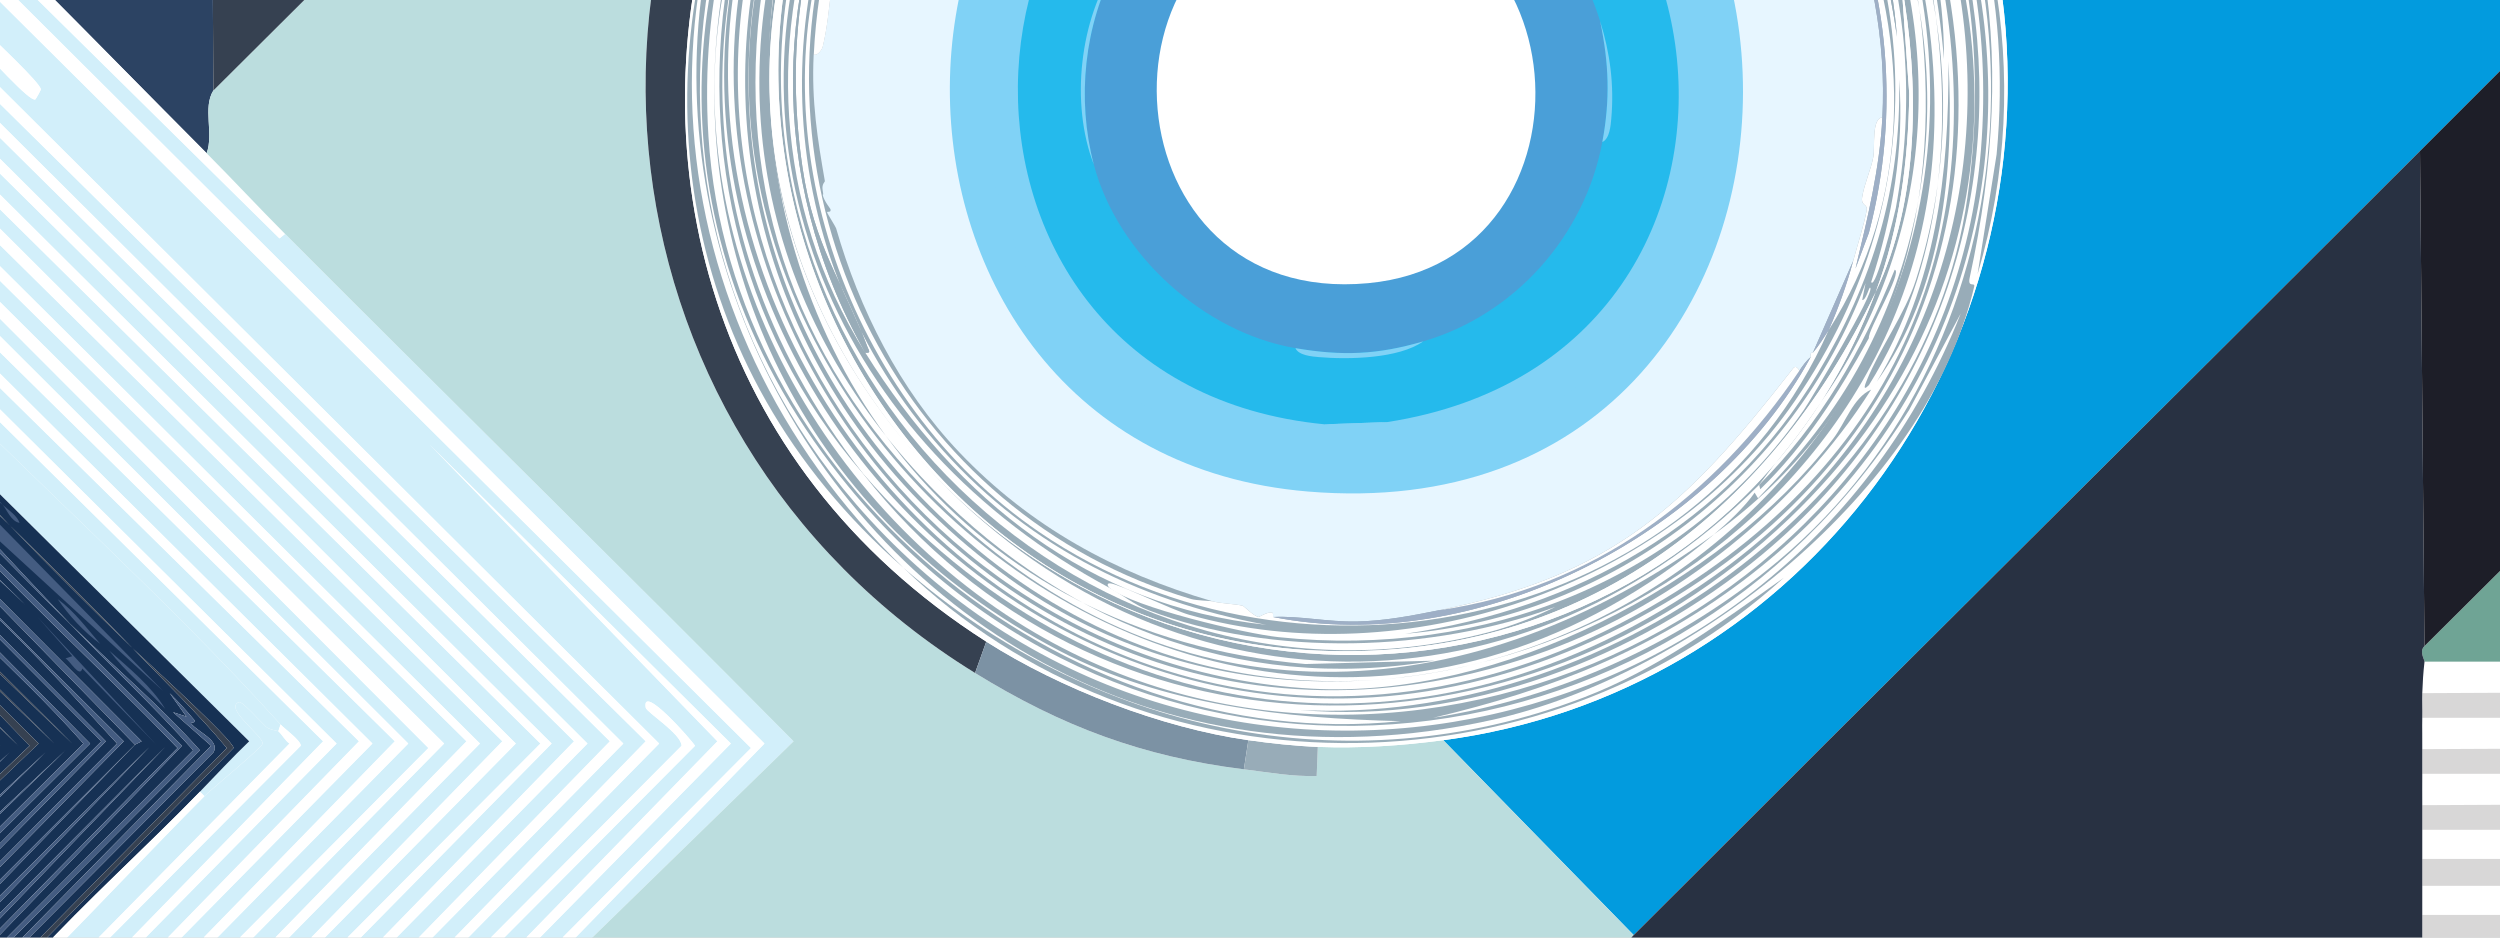 <svg xmlns="http://www.w3.org/2000/svg" width="1600" height="600" viewBox="0 0 1600 600" fill="none"><rect x="0" y="0" width="1600" height="600" fill="#808080" stroke="none"/><g clip-path="url(#clip0_514_2385)"><rect width="1600" height="600" fill="white"></rect><path d="M133.679 -488.33L136.549 57.93C129.559 69.14 136.959 85.24 132.249 98.08C59.559 25.04 -12.041 -49.22 -87.121 -119.85V-488.33H133.679Z" fill="#2C4363"></path><path d="M1839.86 423.54H1551.67C1551.82 422.24 1548 416.95 1551.67 413.5L1839.86 126.75V423.54Z" fill="#6FA495"></path><path d="M347.319 612.8H332.979L467.749 475.88L274.909 284.47L459.149 474.44L324.379 612.8H310.039L444.809 477.31C443.109 474.21 410.419 436.87 413.269 452.94C413.779 455.82 436.189 469.77 436.209 477.31L301.439 612.8H287.099L421.869 475.88L-87.111 -30.96V-43.86C-69.361 -37.48 15.449 66.55 22.569 63.67C22.909 63.53 26.189 57.59 26.149 57.22C25.459 49.27 -75.991 -40.01 -87.121 -55.33V-85.44L480.649 478.75L347.309 612.81L347.319 612.8Z" fill="#D2EFFA"></path><path d="M1339.48 -488.33L1839.86 14.92V39.29C1800.66 0.63 1761.22 -37.92 1722.29 -76.84C1585.62 -213.51 1449.77 -351.09 1313.67 -488.33H1339.48Z" fill="#95D4DE"></path><path d="M1363.85 -488.33L1839.86 -10.89V14.92L1339.48 -488.33H1363.85Z" fill="#4A9FD8"></path><path d="M182.429 149.69C290.579 258.25 400.069 365.53 507.889 474.44L365.949 612.8H355.909L489.249 475.88L-87.111 -98.35V-109.82L178.849 152.56L182.429 149.69Z" fill="#D2EFFA"></path><path d="M278.499 612.8H264.159L398.929 475.87L-87.111 -8.02V-19.49L413.269 474.44L278.499 612.8Z" fill="#D2EFFA"></path><path d="M255.549 612.8H241.219L375.989 475.87L-87.111 14.92V2.01L390.329 474.44L255.549 612.8Z" fill="#D2EFFA"></path><path d="M232.609 612.8H218.279L353.049 475.87L-87.111 37.86V24.95L367.389 474.44L232.609 612.8Z" fill="#D2EFFA"></path><path d="M-58.441 225.68C18.849 305.28 105.599 381.66 179.559 463.68L178.129 467.98C177.809 467.71 172.449 467.05 170.239 465.11C167.529 462.72 155.059 448.64 153.029 449.34C142.829 452.89 168.569 471.14 168.079 475.86C167.819 478.36 135.419 504.91 130.799 509.55L127.929 506.68C138.399 495.91 148.589 484.82 159.469 474.42L-87.111 229.98V208.47L-62.021 231.41L-58.441 225.67V225.68Z" fill="#D2EFFA"></path><path d="M209.669 612.8H195.339L330.109 475.87L-87.111 59.36V47.89L345.879 475.87L209.669 612.8Z" fill="#D2EFFA"></path><path d="M186.729 612.8H172.399L307.169 475.87L-87.111 83.74V70.83L321.509 474.44L186.729 612.8Z" fill="#D2EFFA"></path><path d="M163.789 612.8H149.459L284.229 475.87L-87.111 106.68V93.77L298.569 474.44L163.789 612.8Z" fill="#D2EFFA"></path><path d="M355.919 612.8H347.319L480.659 478.74L-87.111 -85.45V-98.35L489.259 475.87L355.919 612.8Z" fill="white"></path><path d="M140.849 612.8H126.519L261.289 475.87L-87.111 128.19V116.72L274.189 478.74L140.849 612.8Z" fill="#D2EFFA"></path><path d="M117.909 612.8H103.579L238.349 475.87L-87.111 152.56V139.66L252.689 474.44L117.909 612.8Z" fill="#D2EFFA"></path><path d="M94.969 612.8H80.639L215.409 475.87L-87.111 175.5V162.6L229.749 474.44L94.969 612.8Z" fill="#D2EFFA"></path><path d="M72.029 612.8H57.689L192.459 477.31C192.799 474.06 181.819 466.2 179.559 463.69C105.589 381.67 18.839 305.29 -58.441 225.69C-67.771 216.08 -74.991 203.76 -87.121 197.01V184.11L206.799 474.45L72.029 612.81V612.8Z" fill="#D2EFFA"></path><path d="M287.099 612.8H278.499L413.269 474.44L-87.111 -19.49V-30.96L421.869 475.87L287.099 612.8Z" fill="white"></path><path d="M264.159 612.8H255.549L390.329 474.44L-87.111 2.01V-8.02L398.929 475.87L264.159 612.8Z" fill="white"></path><path d="M241.219 612.8H232.609L367.389 474.44L-87.111 24.95V14.92L375.989 475.87L241.219 612.8Z" fill="white"></path><path d="M1839.86 423.54V442.18L1550.24 443.61C1550.49 436.56 1550.89 430.55 1551.67 423.54H1839.86Z" fill="white"></path><path d="M1839.86 459.38V478.02L1550.24 479.45C1550.34 472.78 1550.09 466.05 1550.24 459.38H1839.86Z" fill="white"></path><path d="M1839.86 495.23V513.87L1550.24 515.3C1550.24 508.63 1550.17 501.9 1550.24 495.23H1839.86Z" fill="white"></path><path d="M1839.86 566.92H1550.24V585.56H1839.86V566.92Z" fill="white"></path><path d="M1839.86 531.07H1550.24V549.71H1839.86V531.07Z" fill="white"></path><path d="M218.279 612.8H209.669L345.879 475.87L-87.111 47.89V37.86L353.049 475.87L218.279 612.8Z" fill="white"></path><path d="M195.339 612.8H186.729L321.509 474.44L-87.111 70.83V59.36L330.109 475.87L195.339 612.8Z" fill="white"></path><path d="M1839.86 585.56H1550.24V602.77H1839.86V585.56Z" fill="#D8D7D7"></path><path d="M1839.86 549.71H1550.24V566.92H1839.86V549.71Z" fill="#D8D7D7"></path><path d="M1839.86 442.18V459.39H1550.24C1550.36 454.16 1550.06 448.85 1550.24 443.62L1839.86 442.19V442.18Z" fill="#D8D7D7"></path><path d="M1839.86 478.02V495.23H1550.24C1550.29 489.99 1550.16 484.7 1550.24 479.46L1839.86 478.03V478.02Z" fill="#D8D7D7"></path><path d="M1839.86 513.87V531.08H1550.24C1550.24 525.84 1550.24 520.55 1550.24 515.31L1839.86 513.88V513.87Z" fill="#D8D7D7"></path><path d="M172.399 612.8H163.789L298.569 474.44L-87.111 93.77V83.74L307.169 475.87L172.399 612.8Z" fill="white"></path><path d="M149.459 612.8H140.849L274.189 478.74L-87.111 116.72V106.68L284.229 475.87L149.459 612.8Z" fill="white"></path><path d="M126.519 612.8H117.909L252.689 474.44L-87.111 139.66V128.19L261.289 475.87L126.519 612.8Z" fill="white"></path><path d="M103.579 612.8H94.969L229.749 474.44L-87.111 162.6V152.56L238.349 475.87L103.579 612.8Z" fill="white"></path><path d="M80.639 612.8H72.029L206.809 474.44L-87.111 184.1V175.5L215.409 475.87L80.639 612.8Z" fill="white"></path><path d="M178.129 467.99C180.579 470.06 182.409 474.01 185.299 475.88L50.529 612.8H30.459C64.089 578.66 97.059 543.55 130.819 509.57C135.439 504.92 167.839 478.38 168.099 475.88C168.589 471.16 142.839 452.9 153.049 449.36C155.069 448.66 167.539 462.74 170.259 465.13C172.459 467.07 177.819 467.73 178.149 468L178.129 467.99Z" fill="#D2EFFA"></path><path d="M132.249 98.08C149.139 115.06 165.529 132.73 182.429 149.7L178.849 152.57L-87.111 -109.82V-119.86C-12.031 -49.23 59.569 25.03 132.259 98.07L132.249 98.08Z" fill="white"></path><path d="M332.978 612.8H324.378L459.148 474.44L274.908 284.47L467.748 475.87L332.978 612.8Z" fill="white"></path><path d="M310.039 612.8H301.439L436.209 477.31C436.189 469.77 413.779 455.81 413.269 452.94C410.419 436.87 443.109 474.21 444.809 477.31L310.039 612.8Z" fill="white"></path><path d="M57.699 612.8H50.529L185.299 475.88C182.409 474.01 180.579 470.06 178.129 467.99L179.559 463.69C181.819 466.2 192.799 474.06 192.459 477.31L57.689 612.8H57.699Z" fill="white"></path><path d="M-87.111 -43.87V-55.34C-75.981 -40.02 25.459 49.26 26.159 57.21C26.189 57.58 22.919 63.52 22.579 63.66C15.459 66.54 -69.351 -37.49 -87.101 -43.87H-87.111Z" fill="white"></path><path d="M1313.67 -488.33C1449.77 -351.09 1585.62 -213.51 1722.29 -76.84L1548.8 96.65C1381.3 264.15 1212.96 430.89 1045.55 598.47L923.679 473.73C1146.82 444.1 1301.08 241.27 1283.55 18.51C1266.65 -196.25 1078.76 -365.1 864.889 -367.89C865.509 -375.86 845.199 -393.99 839.079 -395.13L750.199 -488.33H1313.67Z" fill="#029BDE"></path><path d="M558.08 -273.27C340.83 -72.49 371.92 275.49 624.03 430.71C679.38 464.79 731 484.28 796.08 492.36C811.56 494.28 826.93 497.08 842.68 496.66L843.4 478.02C870.13 479.06 897.23 477.23 923.69 473.72L1045.56 598.46C1041.11 602.91 1036.84 608.07 1032.66 612.8H365.95L507.89 474.44C400.07 365.53 290.57 258.25 182.43 149.69C165.53 132.72 149.14 115.05 132.25 98.07C136.96 85.23 129.56 69.13 136.55 57.92C262.73 -67.73 389.15 -193.24 515.06 -319.16L558.07 -273.28L558.08 -273.27Z" fill="#BBDDDE"></path><path d="M681.38 -488.33C627.09 -430.88 570.95 -375.03 515.06 -319.15C389.15 -193.23 262.73 -67.72 136.55 57.93L133.68 -488.33H681.38Z" fill="#364151"></path><path d="M1551.68 413.5C1548.01 416.95 1551.83 422.24 1551.68 423.54C1550.89 430.55 1550.49 436.56 1550.25 443.61C1550.07 448.84 1550.37 454.15 1550.25 459.38C1550.1 466.05 1550.35 472.78 1550.25 479.45C1550.17 484.69 1550.3 489.98 1550.25 495.22C1550.18 501.89 1550.25 508.62 1550.25 515.29C1550.25 520.53 1550.25 525.82 1550.25 531.06V612.78H1032.66C1036.85 608.05 1041.11 602.9 1045.56 598.44C1212.98 430.87 1381.32 264.12 1548.81 96.62L1551.68 413.48V413.5Z" fill="#283142"></path><path d="M1839.86 39.29V126.75L1551.67 413.5L1548.8 96.64L1722.29 -76.85C1761.22 -37.92 1800.66 0.63 1839.86 39.28V39.29Z" fill="#1D1E28"></path><path d="M-87.111 578.39V571.22L6.079 481.61L-87.111 566.92V561.18L-5.391 481.61L-87.111 555.45V548.28L-16.861 481.61L-87.111 543.98V538.24L-28.331 481.61L-87.111 533.94V526.77L-39.801 481.61L-87.111 521.04V515.3L-51.271 481.61C-51.811 477.34 -53.191 479.98 -54.851 480.89C-64.221 486.02 -76.451 506.53 -87.111 512.43V505.26L-62.741 481.6L-65.611 480.17L-87.121 500.96V493.79L-74.221 481.6C-73.761 474.42 -86.211 490.38 -87.121 489.49V472.28L-78.521 477.3L-87.121 469.41V462.24L-68.481 477.29L-87.121 457.93V450.76L-57.011 477.28L-87.121 446.45V439.28L-45.541 475.84L-87.121 434.98V426.38L-34.071 477.28L-87.121 422.08V414.91L-22.601 475.84L-87.121 410.6V404.86L-11.131 477.27L-87.121 400.56V393.39L0.339 477.27L-87.121 389.09V381.92L11.809 477.27L-87.121 377.62V367.58L18.979 477.26L-87.121 578.34L-87.111 578.39Z" fill="#163154"></path><path d="M-72.781 612.8H-79.951L57.689 475.88L-83.531 333.21C-42.431 384.66 9.729 426.48 53.389 475.87L-84.251 612.79H-87.121V605.62L41.919 480.17L-87.121 601.32V595.58L29.009 481.6L-87.121 589.85V582.68L24.709 475.86L-87.121 364.74V359L34.749 475.85L-87.121 354.7V347.53L46.219 475.85L-87.111 343.25V321.74L64.869 474.44L-72.771 612.8H-72.781Z" fill="#163154"></path><path d="M-22.601 376.23C-26.241 373.07 -29.731 369.04 -34.071 366.91C-34.201 368.69 -23.791 380.68 -22.601 376.23C11.499 405.85 44.259 442.53 74.899 475.88L-61.311 612.8H-68.481L67.729 474.44L-87.111 318.88V313.14C-79.851 320.71 -21.421 371.87 -22.591 376.23H-22.601Z" fill="#163154"></path><path d="M86.369 476.59L-49.841 612.8H-57.011L79.199 474.44L-87.111 308.84V298.8L86.369 476.59Z" fill="#163154"></path><path d="M-57.011 612.8H-61.311L74.899 475.88C44.259 442.54 11.499 405.85 -22.601 376.23C-21.431 371.87 -79.861 320.71 -87.121 313.14V308.84L79.199 474.44L-57.011 612.8Z" fill="#445C81"></path><path d="M-68.481 612.8H-72.781L64.859 474.44L-87.111 321.74V318.88L67.729 474.44L-68.481 612.8Z" fill="#445C81"></path><path d="M-79.95 612.8H-84.25L53.39 475.88C9.73 426.49 -42.44 384.67 -83.53 333.22L57.7 475.88L-79.94 612.8H-79.95Z" fill="#445C81"></path><path d="M-87.111 582.69V578.39L18.979 477.31L-87.111 367.62V364.76L24.719 475.87L-87.111 582.69Z" fill="#364151"></path><path d="M-87.111 605.63V601.33L41.919 480.17L-87.111 605.63Z" fill="#445C81"></path><path d="M-87.111 595.59V589.86L29.019 481.61L-87.111 595.59Z" fill="#445C81"></path><path d="M-87.111 359.02V354.72L34.759 475.87L-87.111 359.02Z" fill="#364151"></path><path d="M-87.111 347.55V343.25L46.229 475.87L-87.111 347.55Z" fill="#364151"></path><path d="M-87.111 571.22V566.92L6.079 481.61L-87.111 571.22Z" fill="#445C81"></path><path d="M-87.111 381.96V377.66L11.809 477.31L-87.111 381.96Z" fill="#364151"></path><path d="M-87.111 393.43V389.13L0.339 477.31L-87.111 393.43Z" fill="#364151"></path><path d="M127.949 506.7C93.129 542.51 55.759 576.06 21.849 612.8H17.549L149.459 478.74C149.929 474.23 92.619 422.36 84.939 414.94C59.109 388.15 32.579 362.2 6.079 336.08C-16.501 312.74 -37.081 287.56 -62.741 267.26C-63.991 265.95 -65.881 261.55 -68.481 262.24C-68.911 266.21 -63.561 266.62 -62.741 267.26C-40.371 290.85 -17.061 313.28 6.079 336.08C32.189 363.07 57.929 388.85 84.939 414.94C105.219 435.98 126.439 456.24 145.159 478.74L13.249 612.8H6.079L136.549 481.61C141.229 473.95 126.599 468.65 122.209 462.97C121.649 462.25 125.989 462.76 124.359 460.82C119.399 454.9 114.069 449.07 108.589 443.61L119.339 458.66L110.739 455.79L135.109 477.3L1.769 612.79H-3.971L127.939 480.17C102.149 451.3 72.339 426.21 44.779 399.16C1.269 353.91 -40.091 306.1 -87.131 264.39V257.22L-28.351 313.85C-40.481 296.17 -61.511 283.2 -74.231 266.54C-75.221 265.24 -71.831 263.58 -72.801 262.24C-75.471 258.51 -82.571 251.69 -87.141 250.05V245.75L-71.371 257.94L-87.141 242.89V237.15C-85.381 238.25 -83.031 238.79 -81.401 240.02C-80.401 241.14 -79.461 241.91 -78.531 242.89C-60.941 262.37 -43.651 282.02 -23.331 298.81C-39.711 278.32 -60.561 261.82 -78.531 242.89C-79.841 241.44 -78.411 242.27 -81.401 240.02C-82.061 239.28 -82.621 233.21 -87.141 234.28V229.98L159.469 474.44C148.589 484.84 138.399 495.93 127.929 506.7H127.949Z" fill="#163154"></path><path d="M130.819 509.57C97.059 543.55 64.089 578.66 30.459 612.8H21.859C55.769 576.06 93.139 542.52 127.959 506.7L130.829 509.57H130.819Z" fill="white"></path><path d="M17.55 612.8H13.25L145.16 478.74C126.45 456.24 105.22 435.97 84.94 414.94C92.62 422.36 149.93 474.23 149.46 478.74L17.55 612.8Z" fill="#364151"></path><path d="M6.079 612.8H1.779L135.119 477.31L110.749 455.8L119.349 458.67L108.599 443.62C114.079 449.08 119.409 454.91 124.369 460.83C125.999 462.77 121.659 462.26 122.219 462.98C126.609 468.66 141.239 473.96 136.559 481.62L6.089 612.81L6.079 612.8Z" fill="#445C81"></path><path d="M-41.951 293.07L104.289 442.18L0.339 346.83L-26.901 318.15L-0.381 341.81C-8.571 322.36 -31.871 312.16 -41.961 293.06L-41.951 293.07Z" fill="#445C81"></path><path d="M84.94 414.94C57.93 388.85 32.19 363.07 6.08 336.08C32.58 362.2 59.1 388.14 84.94 414.94Z" fill="#364151"></path><path d="M6.08 336.08C-17.06 313.28 -40.37 290.84 -62.74 267.26C-37.08 287.56 -16.5 312.74 6.08 336.08Z" fill="#364151"></path><path d="M69.879 416.37C82.259 427.27 97.139 439.4 105.719 453.65C94.029 441.06 80.309 430.09 69.879 416.37Z" fill="#445C81"></path><path d="M36.91 383.4C47.59 391.18 55.63 402.22 64.15 412.08C53.64 404.33 44.23 394.16 36.91 383.4Z" fill="#445C81"></path><path d="M1.78 323.18C-5.66 316.53 -14.62 311.54 -19.73 302.39C-11.57 307.37 -4.59 316.12 1.78 323.18Z" fill="#445C81"></path><path d="M1.779 323.18C5.399 326.42 10.819 329.84 12.529 334.65C6.909 333.64 4.319 326.01 1.779 323.18Z" fill="#445C81"></path><path d="M44.789 399.17C70.929 426.35 98.569 452 123.649 480.18L-8.261 612.8H-14.001L116.469 477.31L-44.831 316.01C3.779 373.93 61.289 424.09 113.599 478.74L-18.311 612.8H-24.051L105.709 478.03L-28.351 612.8H-34.091L95.669 478.03L-39.821 612.8H-45.561L86.349 476.59L90.649 474.44L-87.111 295.94V288.77L16.119 386.98L-87.111 285.9V278.73C-71.971 285.4 -62.911 301.7 -46.961 310.99L-87.111 274.43V267.26C-41.991 310.09 0.399 355.58 44.799 399.17H44.789Z" fill="#163154"></path><path d="M-13.991 612.8H-18.291L113.619 478.74C61.309 424.09 3.799 373.93 -44.81 316.01L116.489 477.31L-13.98 612.8H-13.991Z" fill="#445C81"></path><path d="M-3.96 612.8H-8.26L123.65 480.18C98.58 452 70.93 426.35 44.79 399.17C72.34 426.22 102.16 451.3 127.95 480.18L-3.96 612.8Z" fill="#445C81"></path><path d="M-34.071 612.8H-39.801L95.689 478.02L-34.071 612.8Z" fill="#445C81"></path><path d="M86.37 476.59L-45.54 612.8H-49.84L86.37 476.59Z" fill="#445C81"></path><path d="M86.369 476.59L-87.111 298.8V295.94L90.669 474.44L86.369 476.59Z" fill="#445C81"></path><path d="M-24.03 612.8H-28.33L105.73 478.02L-24.03 612.8Z" fill="#445C81"></path><path d="M44.789 399.17C0.389 355.58 -42.001 310.1 -87.121 267.26V264.39C-40.081 306.1 1.269 353.92 44.789 399.16V399.17Z" fill="#445C81"></path><path d="M-87.111 288.77V285.9L16.119 386.98L-87.111 288.77Z" fill="#445C81"></path><path d="M24 394.87L99.99 476.59L52.68 427.84C51.07 434.2 44.88 422.98 41.93 421.39L46.23 419.96L24.01 394.87H24Z" fill="#445C81"></path><path d="M839.1 -395.14C845.22 -394 865.53 -375.87 864.91 -367.9C447.63 -373.34 274.57 183.14 631.21 410.63L624.04 430.7C371.93 275.48 340.83 -72.5 558.09 -273.28C613.72 -324.69 692.63 -367.92 766.7 -385.11C781.42 -388.52 826.35 -397.53 839.11 -395.15L839.1 -395.14Z" fill="#364151"></path><path d="M798.949 473.72L796.079 492.36C730.999 484.27 679.379 464.79 624.029 430.71L631.199 410.64C678.459 440.79 743.359 465.81 798.949 473.73V473.72Z" fill="#7C92A4"></path><path d="M843.4 478.02L842.68 496.66C826.93 497.08 811.57 494.28 796.08 492.36L798.95 473.72C812.86 475.7 829.42 477.48 843.4 478.02Z" fill="#98ACB8"></path><path d="M864.9 -367.9C1078.77 -365.11 1266.66 -196.26 1283.56 18.5C1301.09 241.26 1146.83 444.09 923.69 473.72C897.23 477.23 870.13 479.06 843.4 478.02C829.43 477.48 812.86 475.7 798.95 473.72C743.36 465.8 678.46 440.78 631.2 410.63C274.57 183.13 447.62 -373.34 864.9 -367.9Z" fill="white"></path><path d="M838.378 -359.29C965.658 -366.82 1092.78 -307.77 1176.03 -213.76C1276.09 -100.76 1291.84 33.58 1260.62 177.66C1259.12 184.59 1264.22 180.26 1263.49 183.4C1232.72 315.09 1082.22 432.56 954.508 460.83C519.588 557.11 253.828 -8.27 614.708 -277.56C621.768 -282.83 620.358 -276.64 621.878 -277.56C727.668 -341.9 830.068 -372.14 954.508 -342.08C1279.12 -263.66 1390.63 157.27 1120.83 367.63C1059.23 415.66 992.918 441.49 917.238 459.39C997.978 446.75 1075.52 411.4 1138.04 359.03C1306.8 217.66 1318.49 -49.23 1174.6 -212.33C1034.26 -371.39 802.808 -403.09 626.188 -283.3C682.008 -326.5 767.838 -355.12 838.388 -359.29H838.378Z" fill="#98ACB8"></path><path d="M552.338 303.1C295.038 -24.93 633.619 -460.7 1007.56 -310.55C1293.38 -195.78 1353.23 187.51 1096.45 369.05C913.278 498.55 698.238 470.74 552.338 303.1Z" fill="white"></path><path d="M1224.78 -89.75C1108.8 -327.05 806.058 -413.33 600.378 -233.13C283.148 44.8 593.658 562.06 990.358 416.37C1073.29 385.91 1150.36 323.87 1197.54 249.34C1185.98 254.46 1181.17 270.5 1173.17 280.88C1101.1 374.36 958.968 447.32 839.818 440.74C555.488 425.04 372.298 95.74 530.838 -149.25C676.398 -374.17 985.808 -378.75 1157.4 -180.79C1213.42 -116.15 1237.01 -47.24 1244.14 37.86C1245.1 -136.17 1093.3 -288.29 927.988 -318.43C1072.44 -300.88 1208.28 -172.79 1239.12 -31.68C1277.46 143.76 1218.94 290.76 1064.92 383.39C653.948 630.56 257.168 82.53 590.338 -228.83C780.198 -406.26 1134.77 -340.37 1224.78 -89.75Z" fill="white"></path><path d="M1097.17 341.82C944.27 453.03 763.2 467.54 616.14 336.08C518.62 248.9 470.78 136.17 486.38 4.16C491.88 -42.37 505.39 -88.04 531.54 -127.03C454.59 21.1 475.86 183.75 589.61 305.25C675.17 396.65 791.89 444.53 917.94 422.82L835.5 424.97C394 386.72 365.18 -272.88 824.03 -311.99C1110.84 -336.43 1327.88 -24.98 1191.79 230.69C1174.36 263.43 1150.91 292.42 1125.12 318.87L1122.97 315.29C1116.68 324.4 1105.6 334.76 1097.16 341.81L1097.17 341.82Z" fill="white"></path><path d="M1125.85 310.27C967.169 468.61 733.989 459.32 586.749 291.63C769.379 499.25 1103.56 445.77 1200.4 186.97C1228.68 128.09 1228.51 52.49 1216.89 -10.89L1221.91 60.08C1221.37 103.4 1215.59 146.39 1200.4 186.97C1131.16 331.13 1007.76 423.76 842.679 416.37C531.489 402.45 375.949 3.29 613.279 -214.49C717.189 -309.84 872.339 -325.41 1002.55 -279.73L968.859 -291.92C615.599 -394.83 348.209 0.18 578.159 281.59C382.529 44.2 538.279 -296.78 844.119 -310.55C1119.09 -322.93 1321.63 -15.66 1183.21 229.26C1166.8 258.3 1145.53 283.53 1125.86 310.27H1125.85Z" fill="#98ACB8"></path><path d="M993.939 -261.8C992.229 -253.18 1002.64 -254.94 1003.26 -254.63C1011.18 -250.67 1017.7 -247.4 1025.48 -243.16C1048.46 -226.56 1072.62 -210.77 1093.58 -191.54C1167.07 -124.16 1209.77 -22.83 1204.7 75.14C1197.68 75.7 1200.03 94.4 1198.96 100.23C1197.43 108.63 1193.21 117.43 1191.79 126.04C1190.79 132.08 1195.45 130.32 1194.66 134.64C1192.95 143.94 1188.66 157.28 1186.06 166.9L1160.25 225.68C1157.99 225.56 1159.17 227.9 1158.82 228.55C1156.01 230.76 1153.61 234.25 1151.65 237.15C1149.01 233.17 1148.23 234.89 1145.91 237.87C1079.58 323.12 1032.35 368.25 920.809 390.57C903.479 394.04 886.249 397.38 868.479 397.74C849.349 398.12 832.019 394.03 814.709 394.87C814.569 394.84 815.199 392.17 813.989 392C810.889 391.57 805.829 394.97 805.389 394.87C802.119 394.09 796.079 387.88 795.349 387.7C789.979 386.37 781.909 386.38 775.989 384.83C713.649 366.69 659.309 337.09 613.969 289.48C575.489 249.07 549.919 197.63 535.109 146.1C534.859 145.22 529.509 136.63 529.369 136.06C529.069 134.85 532.119 136.53 531.519 133.91C531.399 133.39 527.339 128.7 526.499 124.59C526.439 124.28 527.299 125.96 526.499 121.72C525.789 117.95 527.979 116.28 527.929 115.98C523.309 89.43 519.259 64.8 520.759 34.97C523.389 35.8 526.109 31.51 526.499 29.95C531.909 8.03 531.709 -21 537.969 -44.61C543.109 -63.99 552.499 -83.11 560.909 -101.24C562.639 -104.98 566.079 -111.71 568.079 -115.58C568.569 -116.53 568.979 -117.43 569.509 -118.45C581.839 -137.16 593.529 -156.61 608.219 -173.65C665.849 -240.46 750.269 -276.08 837.619 -283.33C856.509 -284.9 875.329 -284.97 894.249 -283.33C896.649 -283.12 901.429 -282.12 900.699 -286.2C925.939 -283.97 965.169 -272.93 987.439 -264.69C988.799 -264.19 991.119 -262.93 993.889 -261.82L993.939 -261.8Z" fill="#E7F6FF"></path><path d="M578.149 363.32C282.149 104.51 496.879 -383.96 885.689 -363.6C1152.83 -349.61 1341.94 -81.6 1265.64 175.5L1277.83 98.79C1316.02 -305.72 810.419 -527.86 542.309 -212.34C393.929 -37.72 416.049 206.9 578.149 363.32Z" fill="#98ACB8"></path><path d="M578.148 363.32C698.228 468.32 861.578 504.42 1013.3 446.48C1060.46 428.47 1100.93 398.68 1141.62 369.77C984.028 512.31 731.688 511.47 578.148 363.32Z" fill="#98ACB8"></path><path d="M552.339 303.1C703.159 495.39 972.969 496.47 1145.2 331.78C1441.84 48.12 1133.68 -442.27 745.179 -324.88C395.269 -219.16 353.839 247.34 677.789 416.38C744.739 451.32 821.889 459.8 896.439 461.54C678.479 483.92 467.139 305.44 453.409 87.33C431.269 -264.19 838.319 -475.16 1113.66 -254.62C1231.65 -160.12 1280.26 -23.78 1259.19 126.04C1231.67 321.71 1023.74 464.6 831.929 454.37C937.219 463.8 1047.89 421.46 1128 354.72C1359.5 161.86 1287.74 -204.8 1014.73 -316.28C633.679 -471.88 277.899 -22.89 538.009 305.26C722.829 538.42 1067.03 508.53 1221.92 262.25L1254.9 200.6C1142.34 485.52 768.109 562.75 556.659 332.51C369.229 128.43 432.499 -192.13 682.109 -309.1C972.169 -445.03 1293.63 -223.61 1267.8 95.94C1244.31 386.49 896.199 553.83 650.559 397.75C509.719 308.25 423.399 129.78 469.909 -35.25C443.839 85.59 471.209 209.89 552.349 303.12L552.339 303.1Z" fill="white"></path><path d="M1230.51 -81.14C1229.47 -83.41 1225.91 -87.43 1224.77 -89.74C1134.76 -340.36 780.189 -406.24 590.329 -228.82C257.159 82.54 653.939 630.56 1064.91 383.4C1218.93 290.77 1277.46 143.77 1239.11 -31.67C1208.27 -172.78 1072.43 -300.87 927.979 -318.42C1093.28 -288.27 1245.09 -136.16 1244.13 37.87C1237 -47.23 1213.41 -116.14 1157.39 -180.78C985.809 -378.74 676.389 -374.16 530.829 -149.24C372.279 95.75 555.479 425.05 839.809 440.75C958.959 447.33 1101.09 374.37 1173.16 280.89C1181.16 270.51 1185.97 254.47 1197.53 249.35C1150.35 323.88 1073.28 385.92 990.349 416.38C593.649 562.08 283.129 44.82 600.369 -233.12C806.049 -413.32 1108.8 -327.04 1224.77 -89.74C1297.43 112.56 1230.95 302.42 1039.1 400.61C652.169 598.64 284.879 118.81 558.069 -197.99C746.319 -416.29 1137.84 -357.87 1230.51 -81.14Z" fill="#98ACB8"></path><path d="M1097.17 341.82C1105.61 334.77 1116.69 324.41 1122.98 315.3L1125.13 318.88C1150.92 292.43 1174.37 263.44 1191.8 230.7C1327.89 -24.97 1110.85 -336.42 824.039 -311.98C365.189 -272.87 394.009 386.73 835.509 424.98L917.949 422.83C791.899 444.54 675.179 396.66 589.619 305.26C475.879 183.76 454.599 21.11 531.549 -127.02C505.389 -88.03 491.889 -42.36 486.389 4.17C470.789 136.18 518.629 248.91 616.149 336.09C763.209 467.55 944.279 453.03 1097.18 341.83C745.359 636.03 282.529 156.93 568.119 -183.64C780.799 -437.27 1200.09 -303 1230.52 24.26C1242.38 151.8 1201.38 266.06 1097.18 341.84L1097.17 341.82Z" fill="#98ACB8"></path><path d="M834.08 -320.58C1020.15 -331.71 1205.06 -192.34 1236.25 -7.3C1250.88 79.51 1243.42 170.86 1196.1 246.48C1191.47 251.17 1194.06 245.11 1194.67 243.61C1202.96 223.02 1219.24 200.93 1226.21 179.09C1307.96 -77 1088.69 -339.46 825.47 -317.71C482.65 -289.38 357.67 120.73 619.01 346.12C899.55 588.08 1338.6 304.75 1213.31 -68.95C1203.94 -96.89 1185.88 -120.55 1173.88 -147.09C1220.79 -82.37 1241.47 9.19 1237.68 88.76C1224.3 370.07 875.31 535.56 646.25 370.49C346.31 154.34 466.94 -298.61 834.07 -320.58H834.08Z" fill="#98ACB8"></path><path d="M1247 39.29C1250.91 110.15 1242.99 185.27 1201.12 244.32C1239.02 181.4 1247.41 112.02 1247 39.29Z" fill="#98ACB8"></path><path d="M1125.85 310.27C1165.17 271.03 1191.8 224.21 1212.59 172.63C1218.05 173.69 1194.97 212.07 1196.1 216.36C1176.9 251.28 1155.25 285.3 1126.56 313.14L1125.84 310.27H1125.85Z" fill="#98ACB8"></path><path d="M586.748 291.63C583.668 288.12 581.128 285.25 578.148 281.59C580.758 284.75 584.028 288.52 586.748 291.63Z" fill="#98ACB8"></path><path d="M710.059 376.23C709.219 375.55 707.639 373.01 710.779 373.36C716.319 373.98 750.439 390.45 760.959 393.43C898.449 432.42 1066.17 376.53 1148.79 256.51C1338.51 -19.09 1078.01 -362.51 758.089 -276.13C647.929 -246.39 569.489 -160.51 534.419 -53.9C522.899 -55.95 579.529 -150.4 581.729 -157.13C485.689 -23.13 490.249 156.32 598.219 282.32C653.869 347.26 726.489 384.48 810.419 399.89C696.589 387.7 612.979 319.93 553.779 225.69C557.689 226.13 556.109 224.44 555.209 222.11C538.989 179.77 520.999 157.39 513.629 107.41C463.449 -233.21 861.969 -420.99 1111.51 -190.1C1169.09 -130.61 1202.8 -58.83 1214.02 23.53C1208.35 -56.56 1170.48 -135.54 1111.51 -190.1C1038.5 -265.53 946.809 -299.18 841.249 -294.76C578.539 -283.78 425.209 -1.59 553.779 225.7C435.299 37.11 540.649 -223.91 753.789 -283.29C1020.6 -357.62 1263.55 -140.44 1213.31 133.22C1212.73 136.38 1200.38 186.04 1197.54 180.53C1211.11 139.34 1218.83 94.95 1215.46 50.77C1216.77 120.94 1198.74 179.89 1163.13 239.31C1105.44 335.58 1008.88 389.56 899.319 405.63C1032.17 394.47 1146.88 305.49 1193.96 181.25L1191.81 192C1194.14 192.42 1196.11 183.88 1196.83 184.11C1201.1 185.48 1158.3 256.82 1154.53 262.25C1078.85 371.3 949.439 421.58 818.309 407.78C796.939 405.53 725.599 388.77 710.059 376.24V376.23Z" fill="white"></path><path d="M1200.41 186.97C1103.57 445.78 769.389 499.25 586.759 291.63C584.039 288.53 580.769 284.76 578.159 281.59C348.219 0.18 615.599 -394.83 968.859 -291.92L1002.55 -279.73C872.339 -325.41 717.199 -309.84 613.279 -214.49C375.949 3.29 531.489 402.45 842.679 416.37C1007.76 423.75 1131.16 331.13 1200.4 186.97H1200.41Z" fill="white"></path><path d="M710.058 376.23C718.598 380.8 725.758 386.96 735.148 390.57C813.468 420.66 917.348 417.55 995.378 388.42C982.348 395 965.698 401.29 951.648 404.91C686.628 473.21 441.208 218.57 512.198 -44.58C599.598 -368.53 1058.03 -391.27 1193.24 -90.46C1203.89 -66.77 1213.34 -38.31 1215.46 -12.32C1203.31 -65.14 1181.98 -116.2 1148.79 -159.28C985.949 -370.69 640.588 -340.74 532.268 -91.89C450.988 94.85 538.128 284.18 710.058 376.23Z" fill="white"></path><path d="M776.01 384.83C781.92 386.38 789.99 386.36 795.37 387.7C796.09 387.88 802.14 394.09 805.41 394.87C805.85 394.98 810.91 391.57 814.01 392C815.21 392.17 814.58 394.84 814.73 394.87C944.23 420.59 1096.43 343.23 1158.83 228.55C1159.18 227.9 1158.01 225.57 1160.26 225.68C1163.95 221.38 1167.25 216.09 1170.3 211.34C1086.33 401.42 832.7 455.16 664.9 340.38C543.15 257.1 482.42 88.22 532.99 -52.47C477.32 130.37 578.77 329.26 762.39 383.39C765.8 384.4 774.65 384.47 776.01 384.82V384.83Z" fill="white"></path><path d="M1170.3 211.34C1176.69 196.87 1181.92 182.23 1186.07 166.89C1188.67 157.27 1192.96 143.93 1194.67 134.63C1195.47 130.31 1190.81 132.06 1191.8 126.03C1193.22 117.42 1197.43 108.62 1198.97 100.22C1200.04 94.39 1197.68 75.68 1204.71 75.13C1203.01 107.91 1195.12 140.22 1187.5 171.91L1196.1 148.97C1236.75 -6.25 1164.83 -167.35 1025.48 -243.16C1017.69 -247.4 1011.18 -250.67 1003.26 -254.63C1002.65 -254.94 992.229 -253.18 993.939 -261.8C1167.38 -192.34 1276.6 45.73 1170.29 211.34H1170.3Z" fill="white"></path><path d="M900.749 -286.17C901.469 -282.1 896.699 -283.09 894.299 -283.3C875.379 -284.94 856.559 -284.87 837.669 -283.3C722.869 -278.49 623.359 -220 569.559 -118.42C569.019 -117.4 568.619 -116.5 568.129 -115.55L560.959 -101.21C552.549 -83.08 543.159 -63.96 538.019 -44.58C531.759 -20.97 531.959 8.06 526.549 29.98C526.169 31.54 523.439 35.83 520.809 35C531.189 -171.06 697.799 -304.08 900.759 -286.16L900.749 -286.17Z" fill="white"></path><path d="M1200.41 186.97C1215.59 146.39 1221.37 103.4 1221.92 60.08L1216.9 -10.89C1228.52 52.49 1228.69 128.09 1200.41 186.97Z" fill="white"></path><path d="M1204.71 75.14C1209.79 -22.83 1167.08 -124.16 1093.59 -191.54C1072.62 -210.76 1048.47 -226.55 1025.49 -243.16C1164.84 -167.34 1236.76 -6.25 1196.11 148.97L1187.51 171.91C1195.12 140.22 1203.02 107.91 1204.72 75.13L1204.71 75.14Z" fill="#9EAFC6"></path><path d="M814.719 394.87C832.019 394.03 849.359 398.12 868.489 397.74C886.259 397.38 903.499 394.04 920.819 390.57C1018.94 376.63 1097.43 317.63 1151.66 237.16C1153.62 234.25 1156.02 230.77 1158.83 228.56C1096.43 343.24 944.219 420.6 814.729 394.88L814.719 394.87Z" fill="#9EAFC6"></path><path d="M1151.66 237.15C1097.43 317.62 1018.95 376.62 920.82 390.56C1032.36 368.24 1079.59 323.12 1145.92 237.86C1148.24 234.88 1149.02 233.17 1151.66 237.14V237.15Z" fill="white"></path><path d="M1170.3 211.34C1167.25 216.09 1163.96 221.38 1160.26 225.68L1186.07 166.9C1181.92 182.24 1176.69 196.88 1170.3 211.35V211.34Z" fill="#9EAFC6"></path><path d="M1111.51 -190.11C861.969 -421 463.449 -233.23 513.629 107.4C520.989 157.38 538.989 179.76 555.209 222.1C556.099 224.43 557.689 226.12 553.779 225.68C425.209 -1.61 578.539 -283.8 841.249 -294.78C946.809 -299.19 1038.5 -265.55 1111.51 -190.12V-190.11Z" fill="#98ACB8"></path><path d="M1111.51 -190.11C1170.48 -135.55 1208.36 -56.57 1214.02 23.52C1202.8 -58.84 1169.08 -130.62 1111.51 -190.11Z" fill="#98ACB8"></path><path d="M839.81 -200.15C1207.68 -226.33 1208.13 345.73 836.94 314.57C530.15 288.82 532 -178.24 839.81 -200.15Z" fill="#80D2F6"></path><path d="M835.509 -178.64C1153.26 -207.59 1190.12 260.55 891.429 293.07C571.699 327.88 534.459 -151.21 835.509 -178.64Z" fill="#80D2F6"></path><path d="M887.85 270.13L847.7 271.56C580.06 245.58 594.13 -136.89 841.25 -155.7C1115.63 -176.58 1168.6 226.61 887.85 270.13Z" fill="#25BAEC"></path><path d="M887.849 270.13C871.869 272.61 865.999 273.34 847.699 271.56L887.849 270.13Z" fill="#80D2F6"></path><path d="M842.679 -134.19C1127.69 -153.08 1115.58 278.63 839.809 250.06C612.109 226.47 619.779 -119.41 842.679 -134.19Z" fill="#25BAEC"></path><path d="M913.65 -101.22C966.29 -85.3 1007.99 -38.13 1024.05 13.48C1029.77 40.6 1030.57 63.65 1025.48 90.9C1014.31 150.81 969.64 201.33 910.78 218.51C881.51 227.05 859.12 227.95 829.06 222.81C770.56 212.82 715.2 162.93 700.02 105.24C688.97 63.23 693.83 15.99 714.36 -22.37C726.74 -45.5 754.67 -73.88 777.45 -86.89C817.91 -109.99 869.17 -114.68 913.66 -101.23L913.65 -101.22Z" fill="#4A9FD8"></path><path d="M714.359 -22.36C693.829 16 688.969 63.24 700.019 105.25C684.959 66.39 690.859 12.05 714.359 -22.36Z" fill="#80D2F6"></path><path d="M829.059 222.81C859.119 227.95 881.509 227.05 910.779 218.51C895.319 229.52 863.179 230.2 844.109 228.55C839.659 228.16 831.149 227.5 829.059 222.81Z" fill="#80D2F6"></path><path d="M1025.49 90.91C1030.57 63.65 1029.77 40.61 1024.06 13.49C1030.46 34.07 1033.12 54.07 1031.23 75.86C1030.84 80.31 1030.18 88.82 1025.49 90.91Z" fill="#80D2F6"></path><path d="M846.979 -63.94C1014.78 -79.68 1029.94 166.76 875.659 181.23C708.189 196.94 693.219 -49.52 846.979 -63.94Z" fill="white"></path></g><defs><clipPath id="clip0_514_2385"><rect width="1600" height="600" fill="white"></rect></clipPath></defs></svg>